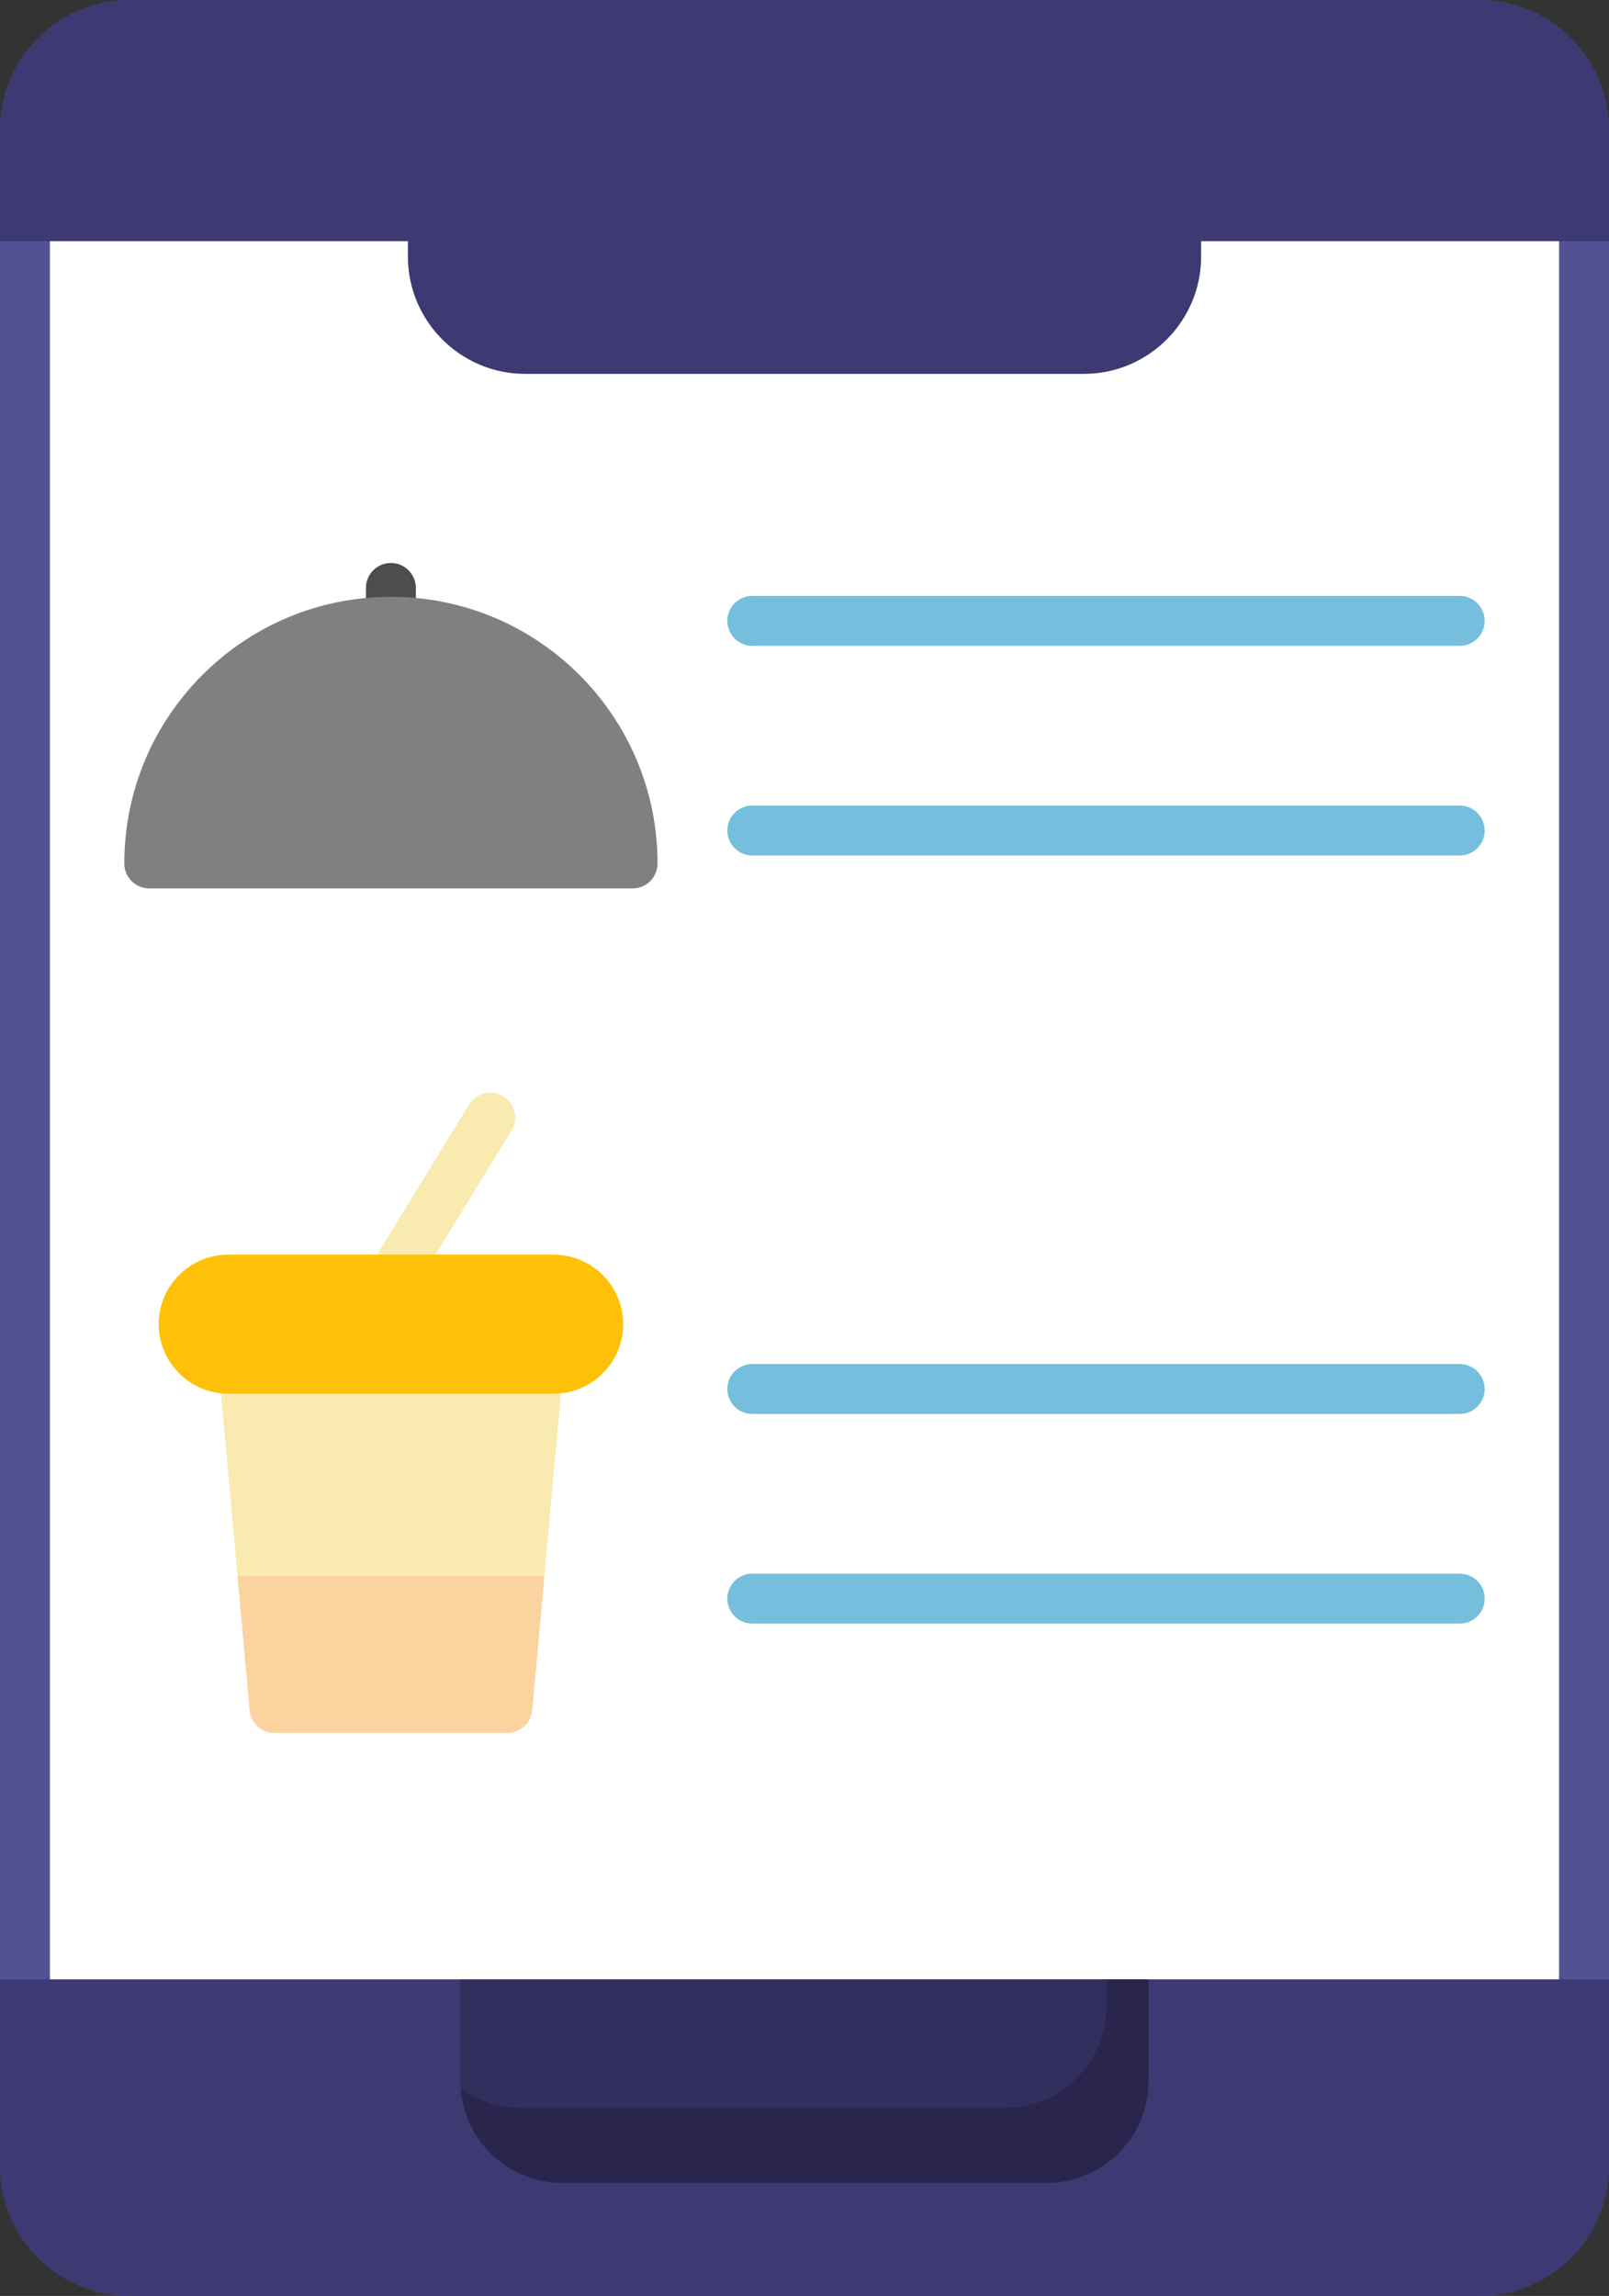 <?xml version="1.0" encoding="UTF-8"?><svg id="Layer_1" xmlns="http://www.w3.org/2000/svg" viewBox="0 0 50 71.337"><rect x="0" y="0" width="50" height="71.337" fill="#333333" stroke="none"/><defs><style>.cls-1{fill:#fff;}.cls-2{fill:#ffc107;}.cls-2,.cls-3,.cls-4,.cls-5,.cls-6,.cls-7{fill-rule:evenodd;}.cls-8{fill:#525293;}.cls-3{fill:#76bedd;}.cls-4{fill:#fad39e;}.cls-9{fill:#3d3973;}.cls-10{fill:#322e5e;}.cls-5{fill:gray;}.cls-11{fill:#29254d;}.cls-6{fill:#4d4d4d;}.cls-7{fill:#f9eab0;}</style></defs><path class="cls-8" d="m50,67.299c0,1.111-.454,2.121-1.186,2.853-.732.732-1.741,1.186-2.853,1.186H4.039c-1.111,0-2.121-.454-2.853-1.186-.732-.732-1.186-1.741-1.186-2.853V4.039C0,2.928.454,1.917,1.186,1.186,1.917.454,2.927,0,4.039,0h41.922C47.072,0,48.083.454,48.814,1.186s1.186,1.741,1.186,2.853c0,21.087,0,42.173,0,63.26Z"/><path class="cls-1" d="m48.449,4.039c0-.683-.28-1.305-.732-1.756-.451-.451-1.073-.732-1.756-.732H4.039c-.683,0-1.305.28-1.756.732-.451.451-.732,1.073-.732,1.756v63.26c0,.683.28,1.305.732,1.756.451.451,1.073.732,1.756.732h41.922c.683,0,1.305-.28,1.756-.732.451-.451.732-1.073.732-1.756,0-21.087,0-42.173,0-63.26Z"/><path class="cls-9" d="m0,7.492v-3.454C0,2.928.454,1.917,1.186,1.186c.732-.732,1.741-1.186,2.853-1.186h41.922c1.111,0,2.121.454,2.853,1.186s1.186,1.741,1.186,2.853v3.454h-12.675v.481c0,1.003-.409,1.914-1.069,2.574s-1.571,1.069-2.574,1.069h-17.363c-1.003,0-1.914-.409-2.574-1.069-.66-.66-1.069-1.571-1.069-2.574v-.481H0Zm50,59.806c0,1.111-.454,2.121-1.186,2.853-.732.732-1.741,1.186-2.853,1.186H4.039c-1.111,0-2.121-.454-2.853-1.186-.732-.732-1.186-1.741-1.186-2.853v-5.796h50v5.796h0Z"/><path class="cls-10" d="m14.309,61.503h21.382v3.16c0,1.74-1.42,3.16-3.16,3.16h-15.062c-1.74,0-3.16-1.42-3.16-3.16v-3.16Z"/><path class="cls-11" d="m14.317,64.896c.12,1.632,1.491,2.927,3.152,2.927h15.062c1.74,0,3.16-1.42,3.16-3.16v-3.16h-1.303v.834c0,1.74-1.42,3.16-3.16,3.16h-15.062c-.689,0-1.328-.223-1.849-.6Z"/><path class="cls-6" d="m12.923,19.319c0,.428-.347.776-.776.776s-.776-.347-.776-.776v-1.05c0-.428.347-.776.776-.776s.776.347.776.776v1.05Z"/><path class="cls-7" d="m7.5,41.759h9.295c.425.038.738.414.7.839l-.958,10.539c-.036.401-.374.703-.769.703v.003h-7.239c-.427,0-.774-.345-.775-.772l-.952-10.473c-.039-.424.274-.8.699-.839Z"/><path class="cls-4" d="m16.916,48.966l-.379,4.172c-.036.401-.374.703-.769.703v.003h-7.239c-.427,0-.774-.345-.775-.772l-.373-4.106h9.536Z"/><path class="cls-3" d="m23.378,20.068c-.428,0-.776-.347-.776-.776s.347-.776.776-.776h21.983c.428,0,.776.347.776.776s-.347.776-.776.776h-21.983Zm0,6.514c-.428,0-.776-.347-.776-.776s.347-.776.776-.776h21.983c.428,0,.776.347.776.776s-.347.776-.776.776h-21.983Zm0,17.352c-.428,0-.776-.347-.776-.776s.347-.776.776-.776h21.983c.428,0,.776.347.776.776s-.347.776-.776.776h-21.983Zm0,6.514c-.428,0-.776-.347-.776-.776s.347-.776.776-.776h21.983c.428,0,.776.347.776.776s-.347.776-.776.776h-21.983Z"/><path class="cls-7" d="m12.808,40.164c-.222.365-.698.48-1.063.258-.365-.222-.48-.698-.258-1.063l3.089-5.037c.222-.365.698-.48,1.063-.258.365.222.48.698.258,1.063l-3.089,5.037Z"/><path class="cls-5" d="m12.148,18.544c2.288,0,4.359.927,5.858,2.427,1.499,1.499,2.427,3.57,2.427,5.858,0,.428-.347.776-.776.776H4.639c-.428,0-.776-.347-.776-.776,0-2.288.927-4.359,2.427-5.858,1.499-1.499,3.57-2.427,5.858-2.427Z"/><path class="cls-2" d="m17.204,43.304H7.091c-.594,0-1.135-.243-1.526-.634s-.634-.931-.634-1.526h0c0-.594.243-1.135.634-1.526s.931-.634,1.526-.634h10.114c.594,0,1.135.243,1.526.634s.634.931.634,1.526h0c0,.594-.243,1.135-.634,1.526s-.931.634-1.526.634Z"/></svg>